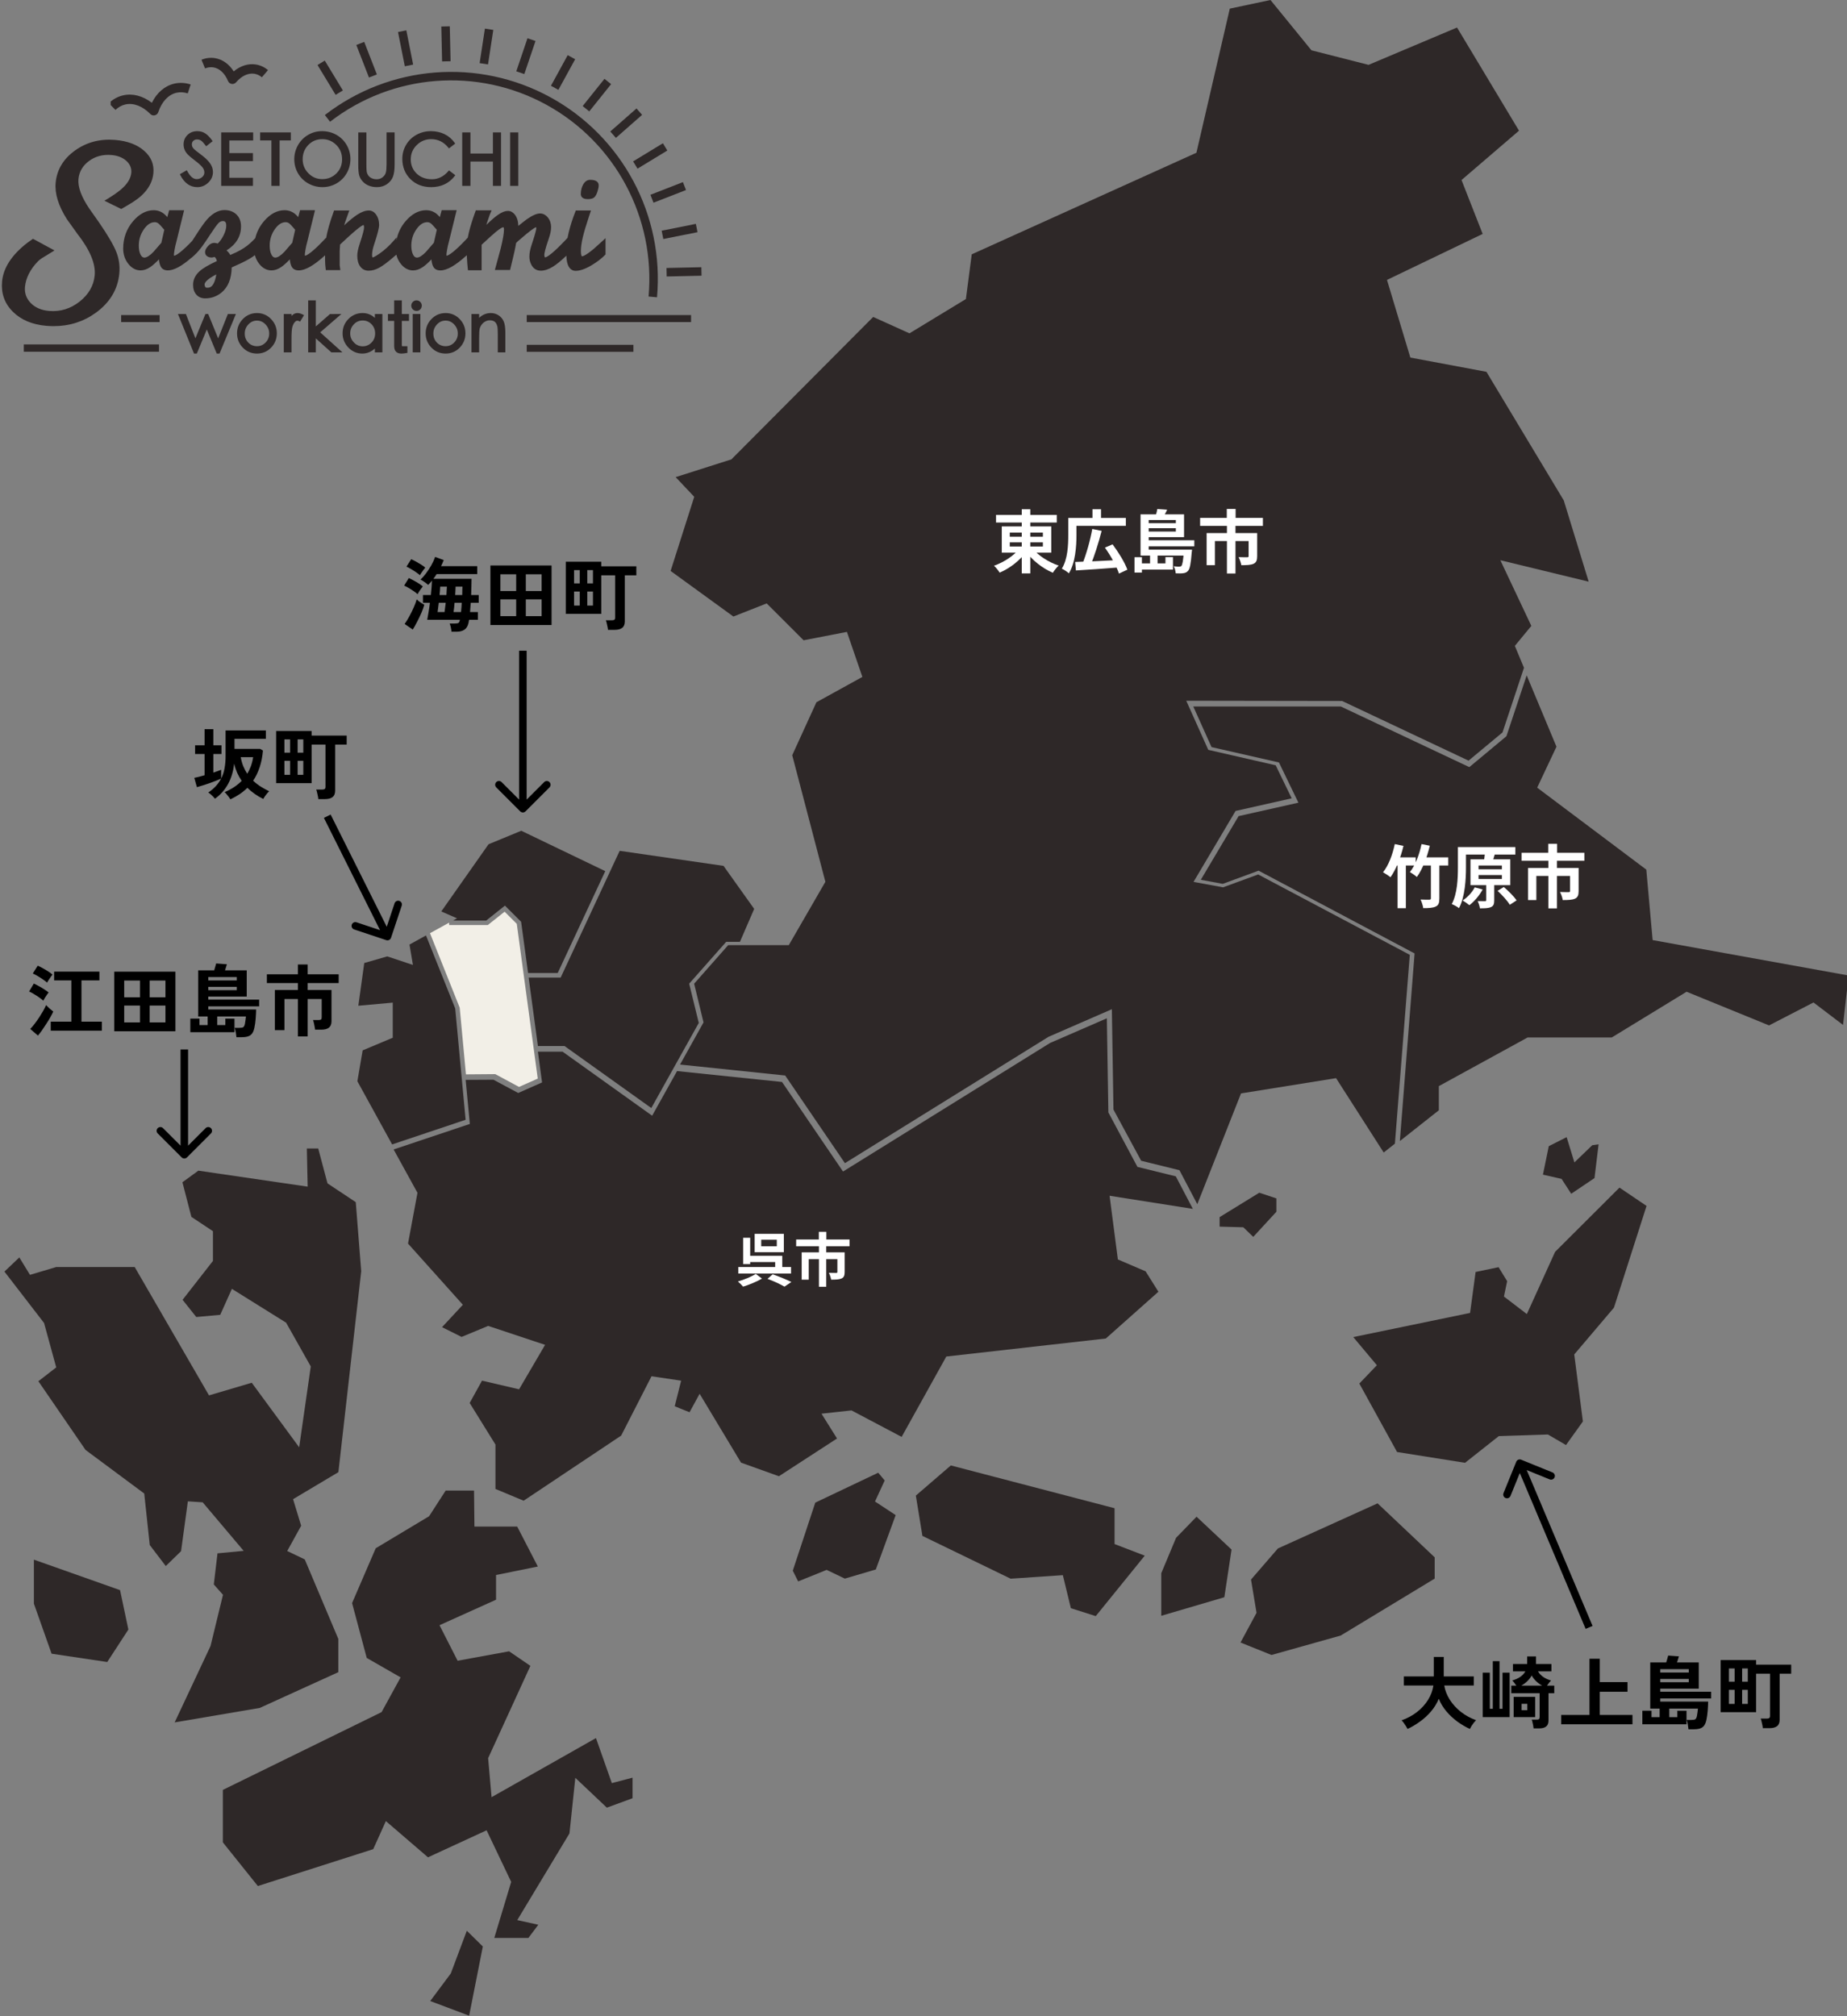 <svg width="491" height="536" viewBox="0 0 491 536" fill="none" xmlns="http://www.w3.org/2000/svg">
<rect x="0" y="0" width="491" height="536" fill="#808080" stroke="none"/>
<g clip-path="url(#clip0_1221_2513)">
<path d="M53.739 47.076C53.33 47.443 52.848 47.621 52.269 47.621C51.381 47.621 50.549 46.912 49.799 45.514L49.661 45.257L47.816 46.319L47.938 46.559C49.015 48.677 50.535 49.753 52.453 49.753C53.553 49.753 54.531 49.355 55.358 48.564C56.187 47.773 56.61 46.821 56.61 45.74C56.61 44.912 56.342 44.119 55.812 43.376C55.298 42.658 54.486 41.888 53.395 41.083C52.343 40.309 51.666 39.75 51.384 39.419C51.13 39.123 51.006 38.781 51.006 38.383C51.006 37.984 51.133 37.685 51.392 37.442C51.657 37.194 51.976 37.072 52.371 37.072C52.766 37.072 53.132 37.171 53.434 37.372C53.753 37.583 54.156 38.016 54.63 38.657L54.802 38.891L56.528 37.538L56.373 37.318C55.809 36.524 55.222 35.914 54.627 35.505C54.01 35.081 53.282 34.869 52.456 34.869C51.389 34.869 50.504 35.214 49.824 35.895C49.145 36.575 48.801 37.417 48.801 38.397C48.801 38.852 48.888 39.312 49.06 39.767C49.235 40.221 49.514 40.656 49.892 41.054C50.261 41.441 50.907 41.986 51.872 42.718C52.791 43.415 53.445 44.006 53.812 44.474C54.159 44.918 54.328 45.37 54.328 45.858C54.328 46.347 54.133 46.725 53.733 47.084L53.739 47.076Z" fill="#2E2828"/>
<path d="M67.244 47.265H60.967V42.834H67.244V40.702H60.967V37.349H67.301V35.2H58.801V49.417H67.244V47.265Z" fill="#2E2828"/>
<path d="M72.151 49.417H74.334V37.332H77.315V35.2H69.153V37.332H72.151V49.417Z" fill="#2E2828"/>
<path d="M81.957 48.773C83.11 49.422 84.376 49.75 85.716 49.75C87.056 49.75 88.316 49.417 89.458 48.762C90.603 48.106 91.514 47.191 92.169 46.047C92.823 44.904 93.156 43.641 93.156 42.3C93.156 40.958 92.82 39.696 92.157 38.549C91.495 37.403 90.572 36.493 89.416 35.844C88.26 35.194 86.98 34.867 85.609 34.867C84.238 34.867 83.057 35.2 81.92 35.855C80.784 36.51 79.873 37.428 79.219 38.58C78.564 39.733 78.231 40.995 78.231 42.339C78.231 43.684 78.564 44.941 79.219 46.079C79.876 47.22 80.795 48.126 81.951 48.776L81.957 48.773ZM81.954 38.541C82.944 37.516 84.193 36.996 85.671 36.996C87.149 36.996 88.367 37.513 89.394 38.535C90.42 39.557 90.939 40.84 90.939 42.345C90.939 43.85 90.426 45.118 89.413 46.115C88.398 47.112 87.14 47.621 85.671 47.621C84.202 47.621 83.017 47.104 81.996 46.081C80.975 45.059 80.459 43.794 80.459 42.32C80.459 40.845 80.961 39.572 81.954 38.544V38.541Z" fill="#2E2828"/>
<path d="M95.237 35.2V43.687C95.237 45.136 95.327 46.118 95.511 46.692C95.697 47.268 96.007 47.799 96.439 48.268C96.87 48.739 97.414 49.109 98.06 49.366C98.7 49.62 99.422 49.75 100.212 49.75C101.222 49.75 102.118 49.482 102.877 48.954C103.636 48.426 104.171 47.756 104.47 46.966C104.761 46.197 104.907 45.093 104.907 43.687V35.2H102.761V43.687C102.761 44.675 102.694 45.424 102.558 45.915C102.431 46.37 102.144 46.779 101.704 47.132C101.261 47.485 100.748 47.657 100.139 47.657C99.625 47.657 99.163 47.559 98.762 47.361C98.37 47.169 98.066 46.906 97.86 46.584C97.648 46.257 97.519 45.912 97.474 45.565C97.426 45.186 97.4 44.556 97.4 43.69V35.203H95.234L95.237 35.2Z" fill="#2E2828"/>
<path d="M114.609 36.996C116.436 36.996 117.931 37.73 119.177 39.244L119.352 39.456L121.013 38.171L120.855 37.95C120.136 36.948 119.225 36.174 118.151 35.652C117.082 35.132 115.855 34.869 114.507 34.869C113.159 34.869 111.879 35.194 110.711 35.835C109.541 36.479 108.613 37.38 107.95 38.513C107.288 39.645 106.952 40.899 106.952 42.235C106.952 44.393 107.677 46.203 109.104 47.621C110.531 49.036 112.384 49.753 114.609 49.753C117.246 49.753 119.352 48.762 120.867 46.81L121.042 46.584L119.355 45.299L119.183 45.5C117.954 46.932 116.493 47.657 114.834 47.657C113.176 47.657 111.794 47.146 110.757 46.144C109.719 45.141 109.194 43.873 109.194 42.373C109.194 40.874 109.733 39.591 110.793 38.558C111.856 37.521 113.142 36.996 114.609 36.996Z" fill="#2E2828"/>
<path d="M122.875 35.2V49.417H125.058V42.944H131.031V49.417H133.197V35.2H131.031V40.814H125.058V35.2H122.875Z" fill="#2E2828"/>
<path d="M137.779 35.2H135.613V49.417H137.779V35.2Z" fill="#2E2828"/>
<path d="M57.995 89.959L55.344 83.48H54.614L51.949 89.939L49.416 83.48H47.304L51.576 94H52.324L54.977 87.597L57.617 94H58.364L62.71 83.48H60.578L57.995 89.959Z" fill="#2E2828"/>
<path d="M68.311 83.234C66.839 83.234 65.573 83.768 64.552 84.821C63.534 85.872 63.015 87.154 63.015 88.626C63.015 90.097 63.528 91.374 64.543 92.421C65.558 93.469 66.828 94 68.314 94C69.8 94 71.063 93.469 72.073 92.418C73.08 91.374 73.59 90.097 73.59 88.623C73.59 87.148 73.074 85.872 72.053 84.819C71.032 83.765 69.772 83.231 68.311 83.231V83.234ZM71.56 88.671C71.56 89.611 71.247 90.391 70.606 91.057C69.966 91.718 69.216 92.04 68.311 92.04C67.406 92.04 66.61 91.721 65.99 91.069C65.364 90.41 65.062 89.628 65.062 88.682C65.062 87.736 65.378 86.939 66.027 86.25C66.672 85.567 67.417 85.234 68.302 85.234C69.188 85.234 69.935 85.567 70.587 86.25C71.241 86.939 71.56 87.73 71.56 88.674V88.671Z" fill="#2E2828"/>
<path d="M77.938 83.604C77.789 83.711 77.639 83.841 77.49 83.997V83.48H75.442V93.681H77.49V90.091C77.49 88.6 77.56 87.564 77.701 87.004C77.837 86.465 78.043 86.024 78.308 85.7C78.669 85.259 79.058 85.14 79.529 85.389L79.763 85.513L80.818 83.796L80.555 83.655C79.495 83.084 78.621 83.118 77.938 83.601V83.604Z" fill="#2E2828"/>
<path d="M90.757 83.474L87.714 83.5L83.954 86.784V79.856H81.924V93.681H83.954V89.967L88.083 93.681H91.027L85.122 88.363L90.757 83.474Z" fill="#2E2828"/>
<path d="M99.651 84.519C98.737 83.663 97.643 83.231 96.394 83.231C94.916 83.231 93.644 83.762 92.618 84.81C91.591 85.855 91.072 87.132 91.072 88.597C91.072 90.063 91.588 91.343 92.609 92.402C93.63 93.461 94.879 94 96.318 94C97.55 94 98.67 93.551 99.654 92.664V93.681H101.648V83.48H99.654V84.519H99.651ZM98.76 86.197C99.406 86.86 99.722 87.665 99.722 88.651C99.722 89.637 99.403 90.436 98.746 91.094C98.089 91.752 97.327 92.071 96.419 92.071C95.511 92.071 94.736 91.738 94.081 91.052C93.421 90.362 93.1 89.575 93.1 88.64C93.1 87.705 93.416 86.914 94.064 86.225C94.71 85.541 95.477 85.208 96.411 85.208C97.344 85.208 98.114 85.53 98.76 86.194V86.197Z" fill="#2E2828"/>
<path d="M106.817 79.856H104.786V83.48H103.128V85.318H104.786V91.986C104.786 92.661 104.95 93.173 105.274 93.5C105.598 93.833 106.089 94 106.729 94C107.042 94 107.479 93.952 108.066 93.856L108.3 93.817V92.04H107.172C106.977 92.04 106.879 92.026 106.836 92.02C106.828 91.984 106.82 91.913 106.82 91.791V85.318H108.726V83.48H106.82V79.856H106.817Z" fill="#2E2828"/>
<path d="M111.746 83.48H109.716V93.681H111.746V83.48Z" fill="#2E2828"/>
<path d="M110.72 79.856C110.337 79.856 110.004 79.998 109.733 80.277C109.463 80.554 109.327 80.884 109.327 81.26C109.327 81.636 109.465 81.966 109.733 82.243C110.004 82.522 110.34 82.664 110.729 82.664C111.118 82.664 111.451 82.525 111.721 82.254C111.992 81.983 112.13 81.647 112.13 81.26C112.13 80.873 111.992 80.537 111.721 80.266C111.451 79.995 111.112 79.856 110.717 79.856H110.72Z" fill="#2E2828"/>
<path d="M118.452 83.234C116.98 83.234 115.714 83.768 114.693 84.821C113.675 85.872 113.156 87.154 113.156 88.626C113.156 90.097 113.67 91.374 114.685 92.421C115.7 93.469 116.969 94 118.455 94C119.942 94 121.205 93.469 122.215 92.418C123.221 91.374 123.732 90.097 123.732 88.623C123.732 87.148 123.216 85.872 122.195 84.819C121.174 83.765 119.913 83.231 118.452 83.231V83.234ZM121.701 88.671C121.701 89.611 121.388 90.391 120.748 91.057C120.108 91.718 119.358 92.04 118.452 92.04C117.547 92.04 116.752 91.721 116.132 91.069C115.505 90.41 115.204 89.628 115.204 88.682C115.204 87.736 115.52 86.939 116.168 86.25C116.814 85.567 117.558 85.234 118.444 85.234C119.33 85.234 120.077 85.567 120.728 86.25C121.383 86.939 121.701 87.73 121.701 88.674V88.671Z" fill="#2E2828"/>
<path d="M132.52 83.816C131.911 83.429 131.225 83.231 130.478 83.231C129.313 83.231 128.27 83.658 127.37 84.502V83.48H125.34V93.681H127.37V89.826C127.37 88.583 127.424 87.75 127.528 87.352C127.63 86.968 127.819 86.598 128.087 86.25C128.355 85.909 128.679 85.638 129.054 85.443C129.423 85.254 129.804 85.155 130.188 85.155C130.571 85.155 130.907 85.211 131.169 85.327C131.426 85.437 131.629 85.601 131.795 85.827C131.967 86.061 132.1 86.358 132.19 86.705C132.283 87.064 132.331 87.77 132.331 88.801V93.681H134.342V88.448C134.342 87.086 134.195 86.098 133.893 85.423C133.589 84.745 133.126 84.203 132.517 83.816H132.52Z" fill="#2E2828"/>
<path d="M158.031 52.422C158.344 52.108 158.603 51.623 158.829 50.939C159.046 50.276 159.151 49.736 159.151 49.284C159.151 48.612 158.758 47.807 156.889 47.807C156.127 47.807 155.507 48.219 155.039 49.036C154.616 49.773 154.401 50.629 154.401 51.578C154.401 52.086 154.641 52.942 156.251 52.942C157.1 52.942 157.684 52.772 158.034 52.422H158.031Z" fill="#2E2828"/>
<path d="M158.042 65.989C155.744 67.935 154.949 68.144 154.712 68.144C154.65 68.144 154.421 67.91 154.421 66.763C154.421 65.772 154.582 64.577 154.898 63.213C155.217 61.832 155.769 59.96 156.539 57.649L157.1 55.963H153.073L152.966 56.232C152.21 58.147 151.612 60.011 151.184 61.776C151.063 62.278 150.958 62.767 150.871 63.241L150.163 63.99C148.826 65.402 147.664 66.523 146.708 67.32C145.58 68.26 145.073 68.424 144.878 68.441C144.864 68.424 144.844 68.396 144.819 68.348C144.74 68.198 144.7 68.006 144.7 67.774C144.7 67.362 144.912 66.252 145.916 63.329C146.305 62.213 146.502 61.23 146.502 60.409C146.502 59.412 146.218 58.553 145.659 57.85C145.075 57.121 144.37 56.751 143.564 56.751C142.692 56.751 141.556 57.243 140.089 58.26C139.666 58.565 138.894 59.166 137.791 60.053C137.757 58.822 137.452 57.819 136.877 57.062C136.347 56.407 135.732 56.074 135.053 56.074C134.232 56.074 133.315 56.444 132.247 57.206C131.477 57.757 130.484 58.618 129.291 59.782C129.347 59.59 129.404 59.406 129.457 59.234C129.644 58.646 129.9 57.901 130.213 57.039L130.693 55.924H126.491L126.389 56.201C125.636 58.254 125.049 60.132 124.649 61.784C124.516 62.326 124.409 62.835 124.319 63.318V63.219L123.589 63.987C122.382 65.258 121.316 66.269 120.422 66.984C119.342 67.85 118.893 67.978 118.724 67.989C118.71 67.955 118.687 67.873 118.687 67.707C118.687 67.54 118.718 67.153 118.868 66.308C118.989 65.617 119.138 64.961 119.313 64.343L121.395 55.887H117.415L116.922 57.723C116.493 57.203 116.042 56.799 115.577 56.511C114.897 56.096 114.136 55.884 113.309 55.884C111.338 55.884 109.499 56.856 107.847 58.776C106.572 60.259 105.757 61.953 105.399 63.837V63.145L104.657 63.998C103.506 65.32 102.257 66.461 100.943 67.387C99.479 68.41 99.118 68.438 99.084 68.438C98.943 68.438 98.907 68.02 98.907 67.771C98.907 67.017 99.101 66.052 99.485 64.899C100.359 62.276 100.782 60.606 100.782 59.804C100.782 58.745 100.528 57.842 100.032 57.118C99.499 56.347 98.828 55.958 98.032 55.958C97.127 55.958 96.084 56.342 94.93 57.099C94.048 57.678 92.894 58.615 91.493 59.895C91.586 59.584 91.679 59.282 91.775 58.997C92.011 58.276 92.305 57.446 92.649 56.534L92.866 55.961H88.811L88.709 56.24C87.688 59.045 87.006 61.451 86.67 63.433V63.219L85.94 63.987C84.733 65.258 83.667 66.269 82.773 66.984C81.693 67.85 81.244 67.978 81.075 67.989C81.061 67.955 81.038 67.873 81.038 67.707C81.038 67.54 81.069 67.153 81.219 66.308C81.34 65.617 81.49 64.961 81.664 64.343L83.746 55.887H79.766L79.273 57.723C78.844 57.203 78.393 56.799 77.928 56.511C77.248 56.096 76.487 55.884 75.66 55.884C73.689 55.884 71.85 56.856 70.198 58.776C69.044 60.121 68.263 61.64 67.863 63.315L67.211 63.984C66.269 64.953 65.178 65.789 63.962 66.469C63.28 66.868 62.355 67.308 61.213 67.788C61.086 67.546 60.916 67.297 60.705 67.051C60.55 66.871 60.392 66.71 60.226 66.568C62.778 64.973 64.072 62.826 64.072 60.186C64.072 58.87 63.663 57.805 62.854 57.023C62.05 56.246 60.979 55.85 59.67 55.85C57.837 55.85 56.072 56.943 54.416 59.101C53.593 60.194 52.473 61.858 51.094 64.041C49.907 65.289 48.858 66.28 47.975 66.986C46.895 67.853 46.446 67.98 46.277 67.992C46.263 67.958 46.24 67.876 46.24 67.709C46.24 67.543 46.272 67.156 46.421 66.311C46.542 65.619 46.692 64.964 46.867 64.346L48.948 55.89H44.969L44.475 57.726C44.046 57.206 43.595 56.802 43.13 56.514C42.45 56.099 41.689 55.887 40.862 55.887C38.891 55.887 37.053 56.859 35.4 58.779C33.637 60.83 32.746 63.287 32.746 66.085C32.746 67.63 33.2 68.989 34.094 70.127C35.014 71.293 36.116 71.886 37.374 71.886C38.206 71.886 39.06 71.595 39.918 71.025C40.566 70.593 41.35 69.898 42.256 68.952C42.298 69.627 42.436 70.234 42.673 70.762C42.904 71.273 43.429 71.886 44.616 71.886C46.221 71.886 48.277 70.788 50.874 68.537V68.573L51.579 67.944C52.298 67.3 53.051 66.444 53.818 65.393C54.394 64.591 55.042 63.637 55.742 62.561C56.872 60.838 57.656 59.745 58.074 59.316C58.432 58.946 58.818 58.768 59.253 58.768C59.687 58.768 60.144 58.915 60.144 59.999C60.144 60.756 59.907 61.615 59.439 62.552C59.005 63.422 58.488 64.156 57.899 64.747C57.493 64.631 57.174 64.574 56.926 64.574C56.351 64.574 55.798 64.868 55.279 65.447C54.763 66.02 54.515 66.537 54.515 67.026C54.515 67.514 54.707 67.87 55.07 68.124C55.392 68.35 55.789 68.463 56.252 68.463C56.449 68.463 56.678 68.418 56.946 68.331C56.974 68.322 57.005 68.311 57.039 68.297C57.188 68.43 57.312 68.576 57.411 68.732C57.51 68.89 57.592 69.119 57.654 69.407C55.426 70.432 53.917 71.322 53.04 72.124C51.901 73.154 51.325 74.374 51.325 75.747C51.325 76.8 51.613 77.665 52.18 78.317C52.761 78.986 53.564 79.328 54.563 79.328C56.128 79.328 57.555 78.828 58.807 77.845C60.601 76.408 61.537 74.14 61.591 71.101C62.563 70.669 63.401 70.288 64.092 69.966C65.795 69.15 66.994 68.452 67.755 67.828C67.97 68.669 68.348 69.441 68.889 70.13C69.808 71.296 70.911 71.889 72.169 71.889C73.001 71.889 73.855 71.598 74.713 71.028C75.361 70.596 76.145 69.901 77.051 68.955C77.093 69.63 77.231 70.237 77.468 70.765C77.699 71.276 78.224 71.889 79.411 71.889C81.168 71.889 83.461 70.573 86.419 67.876V69.249C86.419 69.918 86.47 70.655 86.571 71.446L86.619 71.816H90.475L90.302 70.5V66.769C90.302 66.69 90.308 66.495 90.339 66.026L90.404 65.012L90.697 64.747C95.441 60.234 96.445 59.838 96.648 59.824C96.648 59.824 96.778 59.937 96.778 60.53C96.778 60.895 96.566 61.968 95.559 65.021C95.17 66.187 94.975 67.192 94.975 68.011C94.975 69.175 95.235 70.127 95.751 70.836C96.295 71.587 97.048 71.968 97.99 71.968C98.932 71.968 99.866 71.697 100.839 71.163C101.775 70.649 102.993 69.748 104.457 68.483L105.365 67.704C105.574 68.599 105.963 69.412 106.532 70.135C107.452 71.302 108.554 71.895 109.812 71.895C110.644 71.895 111.499 71.604 112.356 71.033C113.005 70.601 113.789 69.906 114.694 68.96C114.736 69.635 114.874 70.243 115.111 70.771C115.343 71.282 115.867 71.895 117.054 71.895C118.817 71.895 121.121 70.57 124.093 67.853C124.102 68.011 124.108 68.178 124.119 68.353C124.181 69.593 124.26 70.647 124.361 71.482L124.407 71.855H128.028V65.074C129.745 63.47 131.008 62.329 131.784 61.682C133.188 60.516 133.645 60.426 133.752 60.426C133.82 60.426 133.975 60.426 133.975 60.979C133.975 62.016 133.679 63.738 133.095 66.1C132.889 66.896 132.433 68.579 131.699 71.242L131.553 71.779H135.591L135.67 71.457C136.192 69.35 136.564 67.777 136.781 66.783C136.982 65.862 137.12 65.145 137.199 64.6L137.65 64.148C138.431 63.476 139.232 62.798 140.024 62.134C141.948 60.564 142.399 60.434 142.458 60.426C142.503 60.426 142.523 60.434 142.526 60.434C142.529 60.44 142.568 60.493 142.568 60.68C142.568 60.934 142.405 61.852 141.313 65.131C140.924 66.297 140.73 67.339 140.73 68.235C140.73 68.975 140.896 69.683 141.226 70.344C141.776 71.42 142.636 71.965 143.778 71.965C144.754 71.965 145.82 71.615 146.945 70.926C147.98 70.291 149.196 69.296 150.555 67.978C150.592 68.709 150.659 69.285 150.758 69.72C151.192 71.607 152.222 72.002 153.008 72.002C154.199 72.002 155.594 71.516 157.278 70.514C158.654 69.698 159.856 68.78 160.851 67.78L160.975 67.656V63.309L160.265 63.976C159.523 64.67 158.77 65.348 158.028 65.992L158.042 65.989ZM116.115 61.089L115.337 64.543C114.64 65.359 113.93 66.176 113.239 66.961C112.286 67.958 111.456 68.483 110.836 68.483C110.574 68.483 110.182 68.404 109.818 67.712C109.502 67.113 109.341 66.303 109.341 65.297C109.341 63.69 109.801 62.225 110.709 60.937C111.597 59.68 112.545 59.067 113.611 59.067C113.963 59.067 114.293 59.197 114.621 59.46C114.787 59.595 115.182 59.991 116.118 61.087L116.115 61.089ZM78.466 61.089L77.688 64.543C76.991 65.359 76.281 66.176 75.59 66.961C74.636 67.958 73.807 68.483 73.187 68.483C72.925 68.483 72.533 68.404 72.169 67.712C71.853 67.113 71.692 66.303 71.692 65.297C71.692 63.69 72.152 62.225 73.06 60.937C73.948 59.68 74.896 59.067 75.962 59.067C76.314 59.067 76.644 59.197 76.972 59.46C77.138 59.595 77.533 59.991 78.469 61.087L78.466 61.089ZM55.203 76.49H54.941C54.78 76.49 54.67 76.43 54.574 76.295C54.45 76.117 54.388 75.9 54.388 75.637C54.388 75.222 54.811 74.343 57.501 72.948C57.341 74.016 57.081 74.866 56.731 75.484C56.345 76.162 55.846 76.493 55.203 76.493V76.49ZM43.671 61.089L42.893 64.543C42.196 65.359 41.486 66.176 40.795 66.961C39.842 67.958 39.013 68.483 38.392 68.483C38.13 68.483 37.738 68.404 37.374 67.712C37.058 67.113 36.897 66.303 36.897 65.297C36.897 63.69 37.357 62.225 38.265 60.937C39.154 59.68 40.101 59.067 41.167 59.067C41.52 59.067 41.849 59.197 42.177 59.46C42.343 59.595 42.738 59.991 43.674 61.087L43.671 61.089Z" fill="#2E2828"/>
<path d="M40.771 46.072C40.997 43.691 40.192 41.729 38.306 40.076C36.436 38.437 33.85 37.469 30.616 37.2C26.58 36.863 22.981 37.817 19.913 40.031C16.844 42.242 15.125 45.115 14.796 48.571C14.521 51.456 15.523 54.711 17.776 58.266L20.54 62.127C23.907 66.419 25.466 70.147 25.174 73.213C24.914 75.939 23.566 78.285 21.161 80.182C18.754 82.078 16.03 82.916 13.067 82.667C11.022 82.497 9.384 81.798 8.198 80.59C7.009 79.381 6.484 77.926 6.641 76.27C6.868 73.889 8.032 71.599 10.105 69.456C10.639 68.904 11.58 68.347 12.582 67.755C13.088 67.455 13.61 67.146 14.09 66.832L14.476 66.577L8.768 63.486L8.611 63.594C8.105 63.936 7.679 64.236 7.317 64.514C3.175 67.698 0.897 71.166 0.553 74.812C0.255 77.965 1.211 80.672 3.398 82.857C5.588 85.045 8.599 86.313 12.346 86.627C12.995 86.681 13.634 86.71 14.265 86.71C18.443 86.71 22.202 85.518 25.463 83.157C29.213 80.442 31.319 76.932 31.717 72.72C31.904 70.739 31.639 68.814 30.924 66.996C30.206 65.173 28.661 62.532 26.329 59.138L23.723 55.436C21.623 52.325 20.661 49.689 20.857 47.603C21.041 45.658 21.988 44.039 23.668 42.796C25.346 41.557 27.352 41.022 29.627 41.214C31.265 41.35 32.595 41.874 33.582 42.763C34.574 43.663 35.018 44.738 34.903 45.956C34.761 47.459 33.844 48.939 32.182 50.355C31.238 51.158 29.895 52.084 28.194 53.103L27.756 53.366L32.233 55.566L32.378 55.481C34.894 54.032 36.267 53.219 37.543 52.059C39.477 50.301 40.563 48.285 40.774 46.072H40.771Z" fill="#2E2828"/>
<path d="M146.344 25.877C127.201 15.371 103.655 17.221 86.362 30.583L87.741 32.37C104.327 19.554 126.905 17.783 145.261 27.857C163.617 37.931 174.275 57.941 172.413 78.837L174.661 79.038C176.601 57.249 165.487 36.381 146.344 25.875V25.877Z" fill="#2E2828"/>
<path d="M150.917 14.663L146.463 22.804L148.441 23.89L152.896 15.749L150.917 14.663Z" fill="#2E2828"/>
<path d="M160.691 20.958L154.893 28.201L156.653 29.615L162.451 22.372L160.691 20.958Z" fill="#2E2828"/>
<path d="M169.205 28.837L162.238 34.961L163.727 36.659L170.693 30.535L169.205 28.837Z" fill="#2E2828"/>
<path d="M176.227 38.087L168.305 42.907L169.476 44.838L177.398 40.018L176.227 38.087Z" fill="#2E2828"/>
<path d="M181.544 48.419L172.906 51.788L173.725 53.893L182.363 50.524L181.544 48.419Z" fill="#2E2828"/>
<path d="M184.984 59.516L175.894 61.332L176.335 63.547L185.426 61.731L184.984 59.516Z" fill="#2E2828"/>
<path d="M186.45 71.04L177.183 71.248L177.233 73.507L186.501 73.299L186.45 71.04Z" fill="#2E2828"/>
<path d="M140.222 10.173L137.247 18.965L139.384 19.69L142.359 10.898L140.222 10.173Z" fill="#2E2828"/>
<path d="M128.908 7.608L127.503 16.784L129.733 17.127L131.138 7.951L128.908 7.608Z" fill="#2E2828"/>
<path d="M119.572 6.998L117.316 7.048L117.523 16.329L119.779 16.279L119.572 6.998Z" fill="#2E2828"/>
<path d="M108.016 8.071L105.804 8.513L107.617 17.617L109.829 17.175L108.016 8.071Z" fill="#2E2828"/>
<path d="M96.824 11.139L94.722 11.959L98.086 20.61L100.188 19.79L96.824 11.139Z" fill="#2E2828"/>
<path d="M86.335 16.108L84.407 17.282L89.22 25.215L91.148 24.042L86.335 16.108Z" fill="#2E2828"/>
<rect x="140.026" y="83.765" width="43.685" height="1.861" fill="#2E2828"/>
<rect x="32.207" y="83.765" width="10.224" height="1.861" fill="#2E2828"/>
<rect x="140.026" y="91.674" width="28.349" height="1.861" fill="#2E2828"/>
<rect x="6.328" y="91.57" width="35.937" height="1.944" fill="#2E2828"/>
<g clip-path="url(#clip1_1221_2513)">
<path d="M61.793 22.325C61.727 22.325 61.662 22.32 61.594 22.31C61.156 22.241 60.787 21.953 60.62 21.548C59.771 19.491 58.35 18.166 56.72 17.913C56.001 17.8 55.257 17.894 54.51 18.191L53.563 15.879C54.74 15.412 55.935 15.268 57.114 15.451C59.128 15.765 60.892 17.024 62.128 18.982C63.916 17.493 65.986 16.831 68.002 17.144C69.18 17.327 70.27 17.828 71.247 18.631L69.623 20.544C69.005 20.035 68.326 19.72 67.608 19.608C65.98 19.354 64.211 20.183 62.76 21.882C62.518 22.167 62.162 22.327 61.793 22.327V22.325Z" fill="#2E2828"/>
<path d="M40.87 30.686C40.533 30.686 40.204 30.553 39.964 30.308C37.889 28.206 35.465 27.281 33.31 27.774C32.35 27.992 31.471 28.48 30.691 29.221L28.933 27.431C30.046 26.372 31.326 25.67 32.736 25.348C35.266 24.77 37.974 25.487 40.371 27.327C41.701 24.635 43.809 22.816 46.34 22.236C47.75 21.914 49.213 21.987 50.687 22.454L49.911 24.826C48.88 24.498 47.872 24.444 46.913 24.662C44.758 25.154 42.996 27.036 42.074 29.824C41.937 30.239 41.589 30.553 41.157 30.653C41.062 30.673 40.965 30.686 40.87 30.686Z" fill="#2E2828"/>
</g>
</g>
<g clip-path="url(#clip2_1221_2513)">
<path d="M114.371 531.998L124.716 535.889L128.355 517.497L124.098 513.308L119.841 524.662L114.371 531.998Z" fill="#2E2828"/>
<path d="M9.011 414.651V426.345L13.715 439.655L28.508 441.867L34.127 433.234L31.913 422.752L9.011 414.651Z" fill="#2E2828"/>
<path d="M69.056 454.071L89.936 444.567V435.722L81.018 414.587L76.356 412.354L80.06 405.635L77.91 398.576L78.187 398.406L89.957 391.39L96.024 337.979L94.576 319.608L87.063 314.611L87.02 314.462L84.594 305.341H81.571L81.784 315.483L52.73 311.231L48.494 314.314L50.878 323.52L56.604 327.326V335.236L48.537 345.569L52.177 350.141L58.541 349.567L61.648 342.656L76.058 351.65L82.614 363.281L82.593 363.43L79.528 384.777L66.927 367.618L55.561 370.978L35.808 336.852H14.949L7.968 338.935L5.137 334.3L1.178 338.064L11.714 351.735L14.949 363.536L10.203 367.214L22.739 385.479L38.341 397.067L38.363 397.258L39.81 410.76L44.067 416.352L48.132 412.397L49.942 399.15L53.879 399.406L64.777 412.312L57.817 412.971L56.838 421.242L59.286 424.006L59.222 424.219L55.965 437.614L46.43 457.92L69.056 454.071Z" fill="#2E2828"/>
<path d="M405.891 349.354L399.803 344.698L400.655 340.615L398.377 336.894L392.269 338.17L390.8 349.056L359.745 355.478L366.024 362.962L361.363 367.831L371.388 386.032L389.459 388.902L398.441 381.8L411.489 381.375L416.299 384.182L420.79 377.909L418.492 360.092L429.049 347.653L437.712 320.607L430.518 315.738L413.405 332.812L405.891 349.354Z" fill="#2E2828"/>
<path d="M339.715 411.674L332.564 419.945L334.032 428.79L329.775 436.679L338.013 439.995L356.403 434.829L381.392 419.69V414.034L366.215 399.682L339.715 411.674Z" fill="#2E2828"/>
<path d="M417.683 317.375L423.876 313.208L424.962 304.235L423.281 304.469L418.534 309.04L416.469 302.322L411.723 304.724L410.169 312.294L415.128 313.421L417.683 317.375Z" fill="#2E2828"/>
<path d="M235.185 393.601L233.461 391.539L216.731 399.491L210.75 417.585L212.176 420.434L219.754 417.372L224.585 419.69L232.823 417.266L238.101 402.808L232.61 399.193L235.185 393.601Z" fill="#2E2828"/>
<path d="M333.159 328.836L339.311 322.159V318.609L334.756 317.099L324.22 323.584V326.114L330.52 326.284L333.159 328.836Z" fill="#2E2828"/>
<path d="M296.294 400.979L252.766 389.604L243.465 397.62L245.21 408.336L268.666 419.711L282.544 418.776L284.673 427.557L291.292 429.662L304.319 413.588L296.294 410.505V400.979Z" fill="#2E2828"/>
<path d="M308.703 418.265V429.577L325.476 424.644L327.391 411.972L318.09 403.233L312.641 408.846L308.703 418.265Z" fill="#2E2828"/>
<path d="M439.33 249.931L437.648 231.199L408.637 209.405L413.767 198.519L405.848 179.553L400.463 195.733L390.608 203.941L390.268 203.792L356.425 187.824H317.218L322.071 198.625L339.993 202.707L345.165 213.402L329.265 216.974L319.219 233.899L325.051 234.984L334.586 231.475L334.82 231.603L376.049 253.482L372.133 303.363L382.499 295.177V288.756L406.083 275.829H428.453L448.355 263.667L470.278 272.618L482.091 266.516L489.946 272.49L491.435 259.35L439.33 249.931Z" fill="#2E2828"/>
<path d="M192.338 230.2L164.731 226.202L149.044 259.903H140.53L142.999 278.104H150.109L150.257 278.231L173.139 294.582L185.761 271.959L183.207 261.519L193.04 250.399H196.701L200.49 241.639L192.338 230.2Z" fill="#2E2828"/>
<path d="M158.431 462.087L130.676 477.8L129.76 467.403L129.824 467.296L140.999 442.887L135.337 439.017L121.651 441.526L116.84 432.086L117.245 431.895L131.868 425.303V418.733L142.978 416.479L137.487 405.848H126.121L126.014 396.28H118.479L114.073 403.105L99.876 411.631L93.597 426.196L97.492 440.782L106.496 445.949L101.43 455.198L101.324 455.241L59.243 475.865V489.813L68.545 501.422L99.216 491.621L102.579 484.157L113.775 493.789L129.356 486.603L135.89 500.317L135.848 500.466L131.399 515.222H140.467L143.106 511.714L137.508 510.48L151.386 487.432L152.94 472.655L161.326 480.585L168.158 478.076V472.612L162.646 474.058L158.431 462.087Z" fill="#2E2828"/>
<path d="M302.373 310.231L294.647 295.751L294.242 270.725L279.13 277.295L224.108 311.464L207.889 287.65L179.985 284.758L173.365 296.623L149.547 279.592H142.991L144.098 287.778L137.755 290.584L131.178 287.055L123.792 287.097L124.899 298.813L104.636 305.596L110.979 317.12L108.467 330.621L123.047 346.887L117.513 352.841L122.707 355.435L129.795 352.5L129.944 352.564L144.907 357.54L137.989 369.361L128.134 367.065L124.856 372.997L131.71 384.054V395.854L139.203 398.98L165.128 381.672L173.195 365.896L181.07 367.065L179.367 373.869L183.305 375.464L185.987 370.552L196.991 388.859L207.059 392.474L222.512 382.438L218.383 375.846L226.365 374.975L239.689 382.013L251.566 360.644L251.779 360.623L293.966 355.86L307.95 343.421L304.544 337.999L297.159 334.831L297.137 334.576L294.966 317.906L317.103 321.393L312.569 312.74L302.373 310.231Z" fill="#2E2828"/>
<path d="M134.23 240.767L138.53 245.062L140.382 258.691H148.257L160.9 231.603L138.572 220.865L129.867 224.459L117.309 242.319L121.502 244.148L120.437 244.743H129.249L134.23 240.767Z" fill="#2E2828"/>
<path d="M121.012 268.11L113.243 248.698L108.858 251.122L109.774 256.544L102.941 254.269L96.832 256.033L95.257 267.388L104.41 266.558V275.892L96.407 279.252L95.002 287.459L104.24 304.256L123.779 297.708L121.012 268.11Z" fill="#2E2828"/>
<path d="M334.462 232.483L325.139 235.906L317.285 234.46L328.459 215.6L343.38 212.241L339.123 203.46L321.201 199.356L315.348 186.301L356.79 186.365L390.399 202.226L399.424 194.721L405.128 177.541L402.701 171.715L407.086 166.399L398.849 148.943L422.326 154.641L415.707 133.039L395.145 98.849L374.925 95.064L368.709 74.418L394.145 62.192L388.526 47.861L403.808 34.743L387.334 7.314L363.814 17.244L348.638 13.374L348.51 13.225L337.74 -9.15527e-05L326.927 2.296L318.051 40.611L258.325 67.614L256.772 79.5L241.766 88.621L232.124 84.263L194.428 122.131L179.613 126.851L184.552 132.082L184.445 132.422L178.272 151.792L194.96 163.912L203.814 160.424L213.627 170.226L225.142 167.994L229.25 179.965L217.032 186.705L210.604 200.78L219.416 234.439L219.289 234.651L209.689 251.279H193.576L184.53 261.527L187.021 271.818L180.784 283.023L208.731 285.936L224.61 309.24L278.738 275.645L295.574 268.31L296 294.994L303.364 308.602L313.539 311.111L318.285 320.147L329.907 290.699L330.162 290.657L355.172 286.638L367.837 306.412L370.817 304.052L374.776 253.851L334.462 232.483Z" fill="#2E2828"/>
<path d="M123.865 285.631L131.655 285.567L137.977 288.969L142.957 286.758L137.381 245.615L134.145 242.383L129.675 245.934H119.395V245.296L114.308 248.103L122.204 267.898L123.865 285.631Z" fill="#F2EFE7"/>
<path d="M264.782 136.889V138.924H280.927V136.889H264.782ZM271.618 135.381V152.442H273.891V135.381H271.618ZM271.073 145.756C269.655 147.663 266.891 149.48 264.236 150.407C264.727 150.843 265.418 151.697 265.745 152.242C268.491 151.079 271.236 148.935 272.909 146.537L271.073 145.756ZM274.509 145.828L272.727 146.61C274.418 148.972 277.182 151.134 279.891 152.278C280.236 151.679 280.927 150.825 281.436 150.371C278.782 149.48 275.964 147.682 274.509 145.828ZM268.436 144.193H277.236V145.301H268.436V144.193ZM268.436 141.595H277.236V142.685H268.436V141.595ZM266.309 139.96V146.937H279.473V139.96H266.309Z" fill="white"/>
<path d="M285.818 149.408L286.018 151.661C289.036 151.479 293.418 151.188 297.491 150.861L297.545 148.881C293.291 149.117 288.709 149.317 285.818 149.408ZM290.364 140.632C289.836 143.648 288.727 147.518 287.727 149.953L289.818 150.498C290.836 148.118 292.018 144.429 292.855 141.141L290.364 140.632ZM293.727 145.592C295.273 147.754 296.873 150.625 297.455 152.496L299.691 151.461C299.036 149.553 297.309 146.791 295.764 144.72L293.727 145.592ZM285.036 137.706V139.796H299.291V137.706H285.036ZM283.982 137.706V142.285C283.982 144.883 283.855 148.626 282.273 151.188C282.8 151.406 283.764 152.06 284.145 152.424C285.873 149.644 286.164 145.192 286.164 142.285V137.706H283.982ZM290.418 135.381V138.706H292.691V135.381H290.418Z" fill="white"/>
<path d="M303.2 146.119V147.7H315.545V146.119H303.2ZM304.364 143.63V145.247H317.491V143.63H304.364ZM304.364 139.087V140.432H313.145V139.087H304.364ZM314.727 146.119V146.392C314.545 149.081 314.327 150.153 314.055 150.461C313.891 150.607 313.727 150.643 313.473 150.643C313.218 150.643 312.655 150.643 312.018 150.552C312.309 151.079 312.527 151.861 312.545 152.424C313.382 152.46 314.164 152.46 314.582 152.387C315.073 152.315 315.455 152.188 315.818 151.77C316.309 151.243 316.564 149.916 316.8 146.9C316.855 146.646 316.873 146.119 316.873 146.119H314.727ZM307.655 135.326C307.564 135.962 307.309 136.834 307.091 137.488L309 137.834C309.364 137.252 309.873 136.398 310.273 135.508L307.655 135.326ZM304.436 136.744V138.252H312.582V141.322H304.436V142.812H314.764V136.744H304.436ZM303.2 136.744V146.628H305.364V136.744H303.2ZM309.818 148.118V149.789H302.673V151.443H311.818V148.118H309.818ZM305.727 147.573V150.589H307.727V147.573H305.727ZM301.6 148.136V152.224H303.564V148.136H301.6Z" fill="white"/>
<path d="M326.127 135.308V138.997H328.473V135.308H326.127ZM326.164 139.669V152.478H328.436V139.669H326.164ZM319.036 137.688V139.814H335.727V137.688H319.036ZM320.764 141.722V150.262H322.964V143.848H332.745V141.722H320.764ZM331.927 141.722V147.845C331.927 148.081 331.836 148.154 331.527 148.154C331.255 148.154 330.164 148.154 329.255 148.118C329.564 148.699 329.891 149.626 329.982 150.262C331.4 150.262 332.455 150.225 333.218 149.898C333.982 149.553 334.2 148.935 334.2 147.881V141.722H331.927Z" fill="white"/>
<path d="M370.782 224.411C370.182 227.282 369.091 230.153 367.654 231.897C368.2 232.206 369.218 232.86 369.636 233.224C371.072 231.243 372.345 228.063 373.091 224.884L370.782 224.411ZM370.618 227.936L369.527 230.098H376.345V227.936H370.618ZM377.891 224.411C377.309 227.264 376.218 230.098 374.8 231.843C375.309 232.133 376.272 232.806 376.654 233.151C378.109 231.189 379.345 228.027 380.091 224.847L377.891 224.411ZM378.436 227.936L377.363 230.098H385V227.936H378.436ZM371.527 228.936V241.454H373.727V228.936H371.527ZM380.382 228.772V238.838C380.382 239.092 380.291 239.165 379.982 239.183C379.672 239.201 378.6 239.201 377.636 239.147C377.945 239.801 378.272 240.782 378.345 241.436C379.8 241.436 380.909 241.382 381.654 241.018C382.418 240.673 382.636 240.055 382.636 238.856V228.772H380.382Z" fill="white"/>
<path d="M388.836 225.211V227.191H402.836V225.211H388.836ZM387.563 225.211V230.625C387.563 233.478 387.436 237.566 385.927 240.364C386.472 240.564 387.436 241.091 387.854 241.436C389.454 238.438 389.709 233.732 389.709 230.625V225.211H387.563ZM393.054 232.642H399.254V233.696H393.054V232.642ZM393.054 230.098H399.254V231.116H393.054V230.098ZM390.909 228.463V235.331H401.491V228.463H390.909ZM395.091 234.405V239.31C395.091 239.51 395.018 239.583 394.763 239.583C394.509 239.583 393.618 239.583 392.818 239.565C393.072 240.11 393.345 240.909 393.418 241.491C394.709 241.491 395.654 241.472 396.345 241.164C397.036 240.873 397.218 240.346 397.218 239.365V234.405H395.091ZM394.727 227.028C394.691 227.682 394.527 228.59 394.4 229.263L396.636 229.499C396.818 228.936 397.091 228.118 397.345 227.209L394.727 227.028ZM398.109 236.839C399.327 237.948 400.745 239.51 401.363 240.546L403.163 239.383C402.472 238.329 400.982 236.857 399.763 235.822L398.109 236.839ZM392.036 235.913C391.345 237.239 390.127 238.584 388.818 239.401C389.327 239.692 390.2 240.291 390.618 240.655C391.909 239.674 393.272 238.093 394.145 236.476L392.036 235.913Z" fill="white"/>
<path d="M411.582 224.339V228.027H413.927V224.339H411.582ZM411.618 228.699V241.509H413.891V228.699H411.618ZM404.491 226.719V228.845H421.182V226.719H404.491ZM406.218 230.752V239.292H408.418V232.878H418.2V230.752H406.218ZM417.382 230.752V236.876C417.382 237.112 417.291 237.184 416.982 237.184C416.709 237.184 415.618 237.184 414.709 237.148C415.018 237.73 415.345 238.656 415.436 239.292C416.854 239.292 417.909 239.256 418.672 238.929C419.436 238.584 419.654 237.966 419.654 236.912V230.752H417.382Z" fill="white"/>
<path d="M196.271 336.848V338.577H210.289V336.848H196.271ZM197.554 329.079V336.076H199.424V329.079H197.554ZM202.36 329.604H206.502V331.334H202.36V329.604ZM200.614 328.029V332.91H208.372V328.029H200.614ZM198.543 333.867V335.535H206.069V337.821H207.955V333.867H198.543ZM204.029 339.998C205.745 340.616 207.522 341.466 208.542 342.068L210.381 340.832C209.191 340.245 207.167 339.396 205.405 338.794L204.029 339.998ZM200.923 338.686C199.841 339.381 197.786 340.245 196.163 340.693C196.611 341.064 197.214 341.682 197.539 342.068C199.13 341.589 201.201 340.724 202.561 339.937L200.923 338.686Z" fill="white"/>
<path d="M217.676 327.504V330.639H219.669V327.504H217.676ZM217.707 331.211V342.099H219.639V331.211H217.707ZM211.649 329.527V331.334H225.836V329.527H211.649ZM213.117 332.956V340.215H214.987V334.763H223.301V332.956H213.117ZM222.606 332.956V338.16C222.606 338.361 222.529 338.423 222.266 338.423C222.034 338.423 221.107 338.423 220.334 338.392C220.597 338.886 220.875 339.674 220.952 340.215C222.158 340.215 223.054 340.184 223.703 339.906C224.352 339.612 224.538 339.087 224.538 338.191V332.956H222.606Z" fill="white"/>
<path d="M61.248 212.512C61.15 212.344 61.003 212.127 60.807 211.861C60.625 211.609 60.429 211.364 60.219 211.126C60.023 210.888 59.855 210.713 59.715 210.601C60.597 210.223 61.416 209.789 62.172 209.299C62.942 208.795 63.635 208.228 64.251 207.598C63.803 206.94 63.404 206.233 63.054 205.477C62.718 204.707 62.445 203.888 62.235 203.02C62.039 205.008 61.514 206.793 60.66 208.375C59.82 209.943 58.651 211.266 57.153 212.344C57.027 212.176 56.852 211.98 56.628 211.756C56.418 211.546 56.201 211.343 55.977 211.147C55.753 210.951 55.55 210.804 55.368 210.706C56.166 210.16 56.845 209.579 57.405 208.963C57.965 208.347 58.427 207.689 58.791 206.989C58.413 207.171 57.951 207.367 57.405 207.577C56.859 207.787 56.278 208.004 55.662 208.228C55.06 208.438 54.465 208.634 53.877 208.816C53.303 208.998 52.792 209.152 52.344 209.278L51.651 206.8C51.973 206.73 52.372 206.639 52.848 206.527C53.338 206.401 53.849 206.261 54.381 206.107V200.458H51.861V198.148H54.381V193.864H56.712V198.148H58.875V200.458H56.712V205.414C57.118 205.274 57.496 205.141 57.846 205.015C58.21 204.875 58.525 204.756 58.791 204.658V206.989C59.225 206.149 59.526 205.239 59.694 204.259C59.876 203.279 59.967 202.215 59.967 201.067V194.2H70.677V196.426H62.34V199.093H69.144L69.9 199.534C69.76 201.186 69.466 202.677 69.018 204.007C68.57 205.337 67.996 206.52 67.296 207.556C67.912 208.144 68.584 208.669 69.312 209.131C70.04 209.579 70.789 209.992 71.559 210.37C71.391 210.51 71.195 210.713 70.971 210.979C70.761 211.231 70.565 211.49 70.383 211.756C70.201 212.022 70.068 212.239 69.984 212.407C69.2 212.029 68.451 211.588 67.737 211.084C67.037 210.594 66.379 210.048 65.763 209.446C65.133 210.076 64.44 210.643 63.684 211.147C62.928 211.651 62.116 212.106 61.248 212.512ZM65.721 205.708C66.113 205.078 66.442 204.399 66.708 203.671C66.974 202.929 67.17 202.138 67.296 201.298H63.999C64.153 202.18 64.377 202.985 64.671 203.713C64.979 204.441 65.329 205.106 65.721 205.708ZM84.621 212.449C84.607 212.211 84.565 211.931 84.495 211.609C84.439 211.287 84.369 210.972 84.285 210.664C84.215 210.342 84.138 210.09 84.054 209.908H85.692C85.986 209.908 86.196 209.859 86.322 209.761C86.462 209.663 86.532 209.474 86.532 209.194V197.959H82.836V208.207H73.407V194.347H82.836V195.565H92.16V197.959H89.094V210.202C89.094 210.986 88.87 211.553 88.422 211.903C87.974 212.267 87.295 212.449 86.385 212.449H84.621ZM75.612 206.002H77.124V202.264H75.612V206.002ZM79.119 206.002H80.631V202.264H79.119V206.002ZM75.612 200.101H77.124V196.573H75.612V200.101ZM79.119 200.101H80.631V196.573H79.119V200.101Z" fill="black"/>
<path d="M13.489 274.021V271.627H18.97V260.644H14.392V258.313H26.425V260.644H21.658V271.627H27.076V274.021H13.489ZM10.087 275.323L8.05 273.559C8.414 273.181 8.799 272.726 9.205 272.194C9.611 271.662 10.01 271.102 10.402 270.514C10.794 269.912 11.151 269.331 11.473 268.771C11.795 268.197 12.054 267.679 12.25 267.217C12.488 267.469 12.796 267.77 13.174 268.12C13.566 268.47 13.895 268.743 14.161 268.939C13.951 269.401 13.678 269.926 13.342 270.514C13.02 271.088 12.663 271.669 12.271 272.257C11.893 272.845 11.515 273.412 11.137 273.958C10.759 274.49 10.409 274.945 10.087 275.323ZM11.515 266.041C11.263 265.803 10.906 265.523 10.444 265.201C9.982 264.879 9.506 264.571 9.016 264.277C8.526 263.983 8.099 263.759 7.735 263.605L8.995 261.484C9.415 261.68 9.863 261.911 10.339 262.177C10.829 262.443 11.298 262.723 11.746 263.017C12.208 263.297 12.6 263.577 12.922 263.857C12.81 263.983 12.656 264.193 12.46 264.487C12.264 264.767 12.075 265.054 11.893 265.348C11.725 265.642 11.599 265.873 11.515 266.041ZM12.523 261.232C12.271 261.008 11.914 260.735 11.452 260.413C10.99 260.091 10.507 259.783 10.003 259.489C9.513 259.195 9.086 258.971 8.722 258.817L10.024 256.738C10.402 256.892 10.85 257.116 11.368 257.41C11.886 257.69 12.383 257.984 12.859 258.292C13.335 258.6 13.699 258.873 13.951 259.111C13.839 259.237 13.685 259.44 13.489 259.72C13.293 260 13.104 260.28 12.922 260.56C12.74 260.84 12.607 261.064 12.523 261.232ZM30.373 274.168V258.334H46.627V274.168H30.373ZM33.019 271.816H37.219V267.343H33.019V271.816ZM39.781 271.816H43.981V267.343H39.781V271.816ZM33.019 265.138H37.219V260.686H33.019V265.138ZM39.781 265.138H43.981V260.686H39.781V265.138ZM62.86 275.764C62.832 275.428 62.776 275.001 62.692 274.483C62.608 273.979 62.503 273.573 62.377 273.265H63.637C64.155 273.265 64.505 273.202 64.687 273.076C64.869 272.936 65.009 272.649 65.107 272.215C65.177 271.893 65.233 271.536 65.275 271.144C65.331 270.738 65.366 270.437 65.38 270.241H57.757V272.53H59.899V270.829H62.335V274.42H50.596V270.808H53.032V272.53H55.195V270.241H52.696V257.977H56.938C57.05 257.655 57.148 257.326 57.232 256.99C57.33 256.654 57.407 256.374 57.463 256.15L60.319 256.36C60.249 256.598 60.165 256.871 60.067 257.179C59.983 257.473 59.899 257.739 59.815 257.977H65.59V264.949H55.363V265.768H68.887V267.553H55.363V268.393H68.089C68.075 269.135 68.033 269.954 67.963 270.85C67.893 271.732 67.781 272.53 67.627 273.244C67.487 273.916 67.277 274.434 66.997 274.798C66.717 275.162 66.339 275.414 65.863 275.554C65.401 275.694 64.813 275.764 64.099 275.764H62.86ZM55.363 260.665H62.944V259.762H55.363V260.665ZM55.363 263.248H62.944V262.366H55.363V263.248ZM79.198 275.554V265.6H75.628V273.874H73.066V263.206H79.198V261.358H70.945V259.027H79.198V256.423H81.781V259.027H90.034V261.358H81.781V263.206H88.123V271.501C88.123 272.285 87.892 272.859 87.43 273.223C86.982 273.573 86.303 273.748 85.393 273.748H83.755C83.741 273.51 83.699 273.23 83.629 272.908C83.573 272.586 83.51 272.271 83.44 271.963C83.37 271.641 83.293 271.382 83.209 271.186H84.7C84.994 271.186 85.204 271.144 85.33 271.06C85.456 270.962 85.519 270.766 85.519 270.472V265.6H81.781V275.554H79.198Z" fill="black"/>
<path d="M374.184 459.659C374.072 459.435 373.918 459.169 373.722 458.861C373.54 458.567 373.344 458.28 373.134 458C372.938 457.734 372.756 457.524 372.588 457.37C374.142 456.824 375.514 456.082 376.704 455.144C377.908 454.206 378.881 453.135 379.623 451.931C380.379 450.727 380.855 449.453 381.051 448.109H373.197V445.694H381.156V440.507H383.802V445.694H391.782V448.109H383.928C384.152 449.425 384.649 450.692 385.419 451.91C386.189 453.114 387.169 454.185 388.359 455.123C389.563 456.061 390.907 456.796 392.391 457.328C392.209 457.51 392.006 457.741 391.782 458.021C391.572 458.301 391.369 458.588 391.173 458.882C390.991 459.19 390.851 459.449 390.753 459.659C389.591 459.127 388.471 458.469 387.393 457.685C386.315 456.887 385.349 455.984 384.495 454.976C383.641 453.954 382.969 452.841 382.479 451.637C381.989 452.841 381.31 453.954 380.442 454.976C379.574 455.998 378.594 456.901 377.502 457.685C376.424 458.469 375.318 459.127 374.184 459.659ZM407.679 459.512C407.665 459.288 407.63 459.029 407.574 458.735C407.518 458.441 407.455 458.154 407.385 457.874C407.329 457.58 407.259 457.349 407.175 457.181H408.519C408.799 457.181 408.995 457.139 409.107 457.055C409.233 456.957 409.296 456.775 409.296 456.509V450.167H401.757V448.151H403.101C402.919 447.871 402.723 447.598 402.513 447.332C402.303 447.066 402.135 446.884 402.009 446.786C403.717 446.282 404.879 445.47 405.495 444.35H402.198V442.397H405.978V440.381H408.33V442.397H412.425V444.35H408.855C409.513 445.484 410.668 446.296 412.32 446.786C412.208 446.884 412.047 447.066 411.837 447.332C411.627 447.598 411.431 447.871 411.249 448.151H413.181V450.167H411.648V457.433C411.648 458.161 411.438 458.686 411.018 459.008C410.612 459.344 409.989 459.512 409.149 459.512H407.679ZM394.155 456.509V444.707H396.045V454.304H396.843V441.641H398.628V454.304H399.426V444.707H401.316V456.509H394.155ZM402.387 456.509V451.133H408.099V456.509H402.387ZM404.403 448.151H409.968C408.708 447.423 407.777 446.52 407.175 445.442C406.601 446.52 405.677 447.423 404.403 448.151ZM404.487 454.661H406.02V452.981H404.487V454.661ZM415.029 458.42V455.942H422.547V440.99H425.277V447.206H432.648V449.768H425.277V455.942H433.971V458.42H415.029ZM448.86 459.764C448.832 459.428 448.776 459.001 448.692 458.483C448.608 457.979 448.503 457.573 448.377 457.265H449.637C450.155 457.265 450.505 457.202 450.687 457.076C450.869 456.936 451.009 456.649 451.107 456.215C451.177 455.893 451.233 455.536 451.275 455.144C451.331 454.738 451.366 454.437 451.38 454.241H443.757V456.53H445.899V454.829H448.335V458.42H436.596V454.808H439.032V456.53H441.195V454.241H438.696V441.977H442.938C443.05 441.655 443.148 441.326 443.232 440.99C443.33 440.654 443.407 440.374 443.463 440.15L446.319 440.36C446.249 440.598 446.165 440.871 446.067 441.179C445.983 441.473 445.899 441.739 445.815 441.977H451.59V448.949H441.363V449.768H454.887V451.553H441.363V452.393H454.089C454.075 453.135 454.033 453.954 453.963 454.85C453.893 455.732 453.781 456.53 453.627 457.244C453.487 457.916 453.277 458.434 452.997 458.798C452.717 459.162 452.339 459.414 451.863 459.554C451.401 459.694 450.813 459.764 450.099 459.764H448.86ZM441.363 444.665H448.944V443.762H441.363V444.665ZM441.363 447.248H448.944V446.366H441.363V447.248ZM468.621 459.449C468.607 459.211 468.565 458.931 468.495 458.609C468.439 458.287 468.369 457.972 468.285 457.664C468.215 457.342 468.138 457.09 468.054 456.908H469.692C469.986 456.908 470.196 456.859 470.322 456.761C470.462 456.663 470.532 456.474 470.532 456.194V444.959H466.836V455.207H457.407V441.347H466.836V442.565H476.16V444.959H473.094V457.202C473.094 457.986 472.87 458.553 472.422 458.903C471.974 459.267 471.295 459.449 470.385 459.449H468.621ZM459.612 453.002H461.124V449.264H459.612V453.002ZM463.119 453.002H464.631V449.264H463.119V453.002ZM459.612 447.101H461.124V443.573H459.612V447.101ZM463.119 447.101H464.631V443.573H463.119V447.101Z" fill="black"/>
<path d="M120.02 167.953C120.006 167.645 119.95 167.267 119.852 166.819C119.754 166.371 119.649 166.021 119.537 165.769H120.923C121.427 165.769 121.756 165.706 121.91 165.58C122.064 165.454 122.183 165.195 122.267 164.803V164.782H113.573C113.685 164.194 113.804 163.508 113.93 162.724C114.07 161.94 114.189 161.121 114.287 160.267H112.439V158.188H114.539C114.609 157.502 114.672 156.837 114.728 156.193C114.784 155.535 114.819 154.926 114.833 154.366C114.497 154.786 114.161 155.164 113.825 155.5C113.559 155.262 113.237 155.01 112.859 154.744C112.495 154.478 112.138 154.261 111.788 154.093C112.25 153.659 112.733 153.113 113.237 152.455C113.741 151.783 114.21 151.069 114.644 150.313C115.078 149.543 115.421 148.794 115.673 148.066L117.962 148.906C117.864 149.172 117.752 149.438 117.626 149.704C117.5 149.97 117.374 150.243 117.248 150.523H126.866V152.623H116.072C115.932 152.847 115.792 153.064 115.652 153.274C115.512 153.484 115.365 153.687 115.211 153.883H125.354C125.354 154.611 125.34 155.339 125.312 156.067C125.298 156.795 125.277 157.502 125.249 158.188H127.265V160.267H125.144C125.116 160.701 125.081 161.128 125.039 161.548C125.011 161.968 124.983 162.36 124.955 162.724H127.034V164.782H124.703C124.675 164.922 124.647 165.062 124.619 165.202C124.605 165.328 124.584 165.447 124.556 165.559C124.374 166.427 124.01 167.043 123.464 167.407C122.932 167.771 122.225 167.953 121.343 167.953H120.02ZM109.73 167.365L107.567 165.895C107.973 165.321 108.386 164.649 108.806 163.879C109.24 163.095 109.632 162.304 109.982 161.506C110.332 160.708 110.598 159.987 110.78 159.343C110.892 159.469 111.067 159.63 111.305 159.826C111.557 160.008 111.823 160.19 112.103 160.372C112.383 160.54 112.614 160.68 112.796 160.792C112.614 161.45 112.348 162.185 111.998 162.997C111.648 163.795 111.27 164.579 110.864 165.349C110.472 166.119 110.094 166.791 109.73 167.365ZM111.011 157.978C110.773 157.74 110.437 157.474 110.003 157.18C109.583 156.886 109.142 156.606 108.68 156.34C108.218 156.06 107.805 155.843 107.441 155.689L108.68 153.673C109.296 153.967 109.947 154.31 110.633 154.702C111.333 155.094 111.921 155.493 112.397 155.899C112.187 156.165 111.935 156.508 111.641 156.928C111.361 157.348 111.151 157.698 111.011 157.978ZM111.641 152.917C111.389 152.693 111.046 152.434 110.612 152.14C110.192 151.846 109.751 151.566 109.289 151.3C108.827 151.02 108.414 150.803 108.05 150.649L109.31 148.675C109.688 148.829 110.115 149.039 110.591 149.305C111.067 149.571 111.529 149.844 111.977 150.124C112.425 150.404 112.782 150.663 113.048 150.901C112.936 151.027 112.782 151.223 112.586 151.489C112.39 151.755 112.201 152.021 112.019 152.287C111.851 152.553 111.725 152.763 111.641 152.917ZM120.566 162.724H122.561C122.589 162.36 122.624 161.968 122.666 161.548C122.708 161.128 122.736 160.701 122.75 160.267H120.839C120.797 160.743 120.755 161.191 120.713 161.611C120.671 162.031 120.622 162.402 120.566 162.724ZM116.324 162.724H118.172C118.228 162.402 118.277 162.031 118.319 161.611C118.375 161.191 118.431 160.743 118.487 160.267H116.639C116.583 160.743 116.527 161.191 116.471 161.611C116.415 162.031 116.366 162.402 116.324 162.724ZM121.007 158.188H122.876C122.89 157.796 122.897 157.411 122.897 157.033C122.911 156.655 122.925 156.298 122.939 155.962H121.112C121.098 156.312 121.084 156.676 121.07 157.054C121.056 157.418 121.035 157.796 121.007 158.188ZM116.849 158.188H118.676C118.704 157.768 118.725 157.369 118.739 156.991C118.767 156.613 118.788 156.27 118.802 155.962H117.017C117.003 156.256 116.982 156.599 116.954 156.991C116.926 157.369 116.891 157.768 116.849 158.188ZM130.373 166.168V150.334H146.627V166.168H130.373ZM133.019 163.816H137.219V159.343H133.019V163.816ZM139.781 163.816H143.981V159.343H139.781V163.816ZM133.019 157.138H137.219V152.686H133.019V157.138ZM139.781 157.138H143.981V152.686H139.781V157.138ZM161.621 167.449C161.607 167.211 161.565 166.931 161.495 166.609C161.439 166.287 161.369 165.972 161.285 165.664C161.215 165.342 161.138 165.09 161.054 164.908H162.692C162.986 164.908 163.196 164.859 163.322 164.761C163.462 164.663 163.532 164.474 163.532 164.194V152.959H159.836V163.207H150.407V149.347H159.836V150.565H169.16V152.959H166.094V165.202C166.094 165.986 165.87 166.553 165.422 166.903C164.974 167.267 164.295 167.449 163.385 167.449H161.621ZM152.612 161.002H154.124V157.264H152.612V161.002ZM156.119 161.002H157.631V157.264H156.119V161.002ZM152.612 155.101H154.124V151.573H152.612V155.101ZM156.119 155.101H157.631V151.573H156.119V155.101Z" fill="black"/>
<path d="M404.376 388.073C403.865 387.866 403.281 388.112 403.073 388.624L399.687 396.962C399.479 397.474 399.726 398.057 400.237 398.265C400.749 398.473 401.332 398.227 401.54 397.715L404.55 390.303L411.962 393.313C412.474 393.521 413.057 393.274 413.265 392.763C413.473 392.251 413.227 391.668 412.715 391.46L404.376 388.073ZM423.364 432.277L404.921 388.611L403.079 389.389L421.521 433.055L423.364 432.277Z" fill="black"/>
<path d="M102.684 249.949C103.208 250.123 103.774 249.84 103.949 249.316L106.795 240.778C106.969 240.254 106.686 239.688 106.162 239.513C105.638 239.339 105.072 239.622 104.897 240.146L102.368 247.735L94.778 245.205C94.254 245.031 93.688 245.314 93.513 245.838C93.338 246.362 93.622 246.928 94.146 247.103L102.684 249.949ZM86.106 217.447L102.106 249.447L103.894 248.553L87.894 216.553L86.106 217.447Z" fill="black"/>
<path d="M138.293 215.707C138.683 216.098 139.317 216.098 139.707 215.707L146.071 209.343C146.462 208.953 146.462 208.319 146.071 207.929C145.681 207.538 145.047 207.538 144.657 207.929L139 213.586L133.343 207.929C132.953 207.538 132.319 207.538 131.929 207.929C131.538 208.319 131.538 208.953 131.929 209.343L138.293 215.707ZM138 173L138 215L140 215L140 173L138 173Z" fill="black"/>
<path d="M48.293 307.707C48.683 308.098 49.317 308.098 49.707 307.707L56.071 301.343C56.462 300.953 56.462 300.319 56.071 299.929C55.681 299.538 55.047 299.538 54.657 299.929L49 305.586L43.343 299.929C42.953 299.538 42.319 299.538 41.929 299.929C41.538 300.319 41.538 300.953 41.929 301.343L48.293 307.707ZM48 279L48 307L50 307L50 279L48 279Z" fill="black"/>
</g>
<defs>
<clipPath id="clip0_1221_2513">
<rect width="186" height="87" fill="white" transform="translate(0.5 7)"/>
</clipPath>
<clipPath id="clip1_1221_2513">
<rect width="42.291" height="24.192" fill="white" transform="translate(29.418 9.326)"/>
</clipPath>
<clipPath id="clip2_1221_2513">
<rect width="490" height="536" fill="white" transform="translate(1)"/>
</clipPath>
</defs>
</svg>
